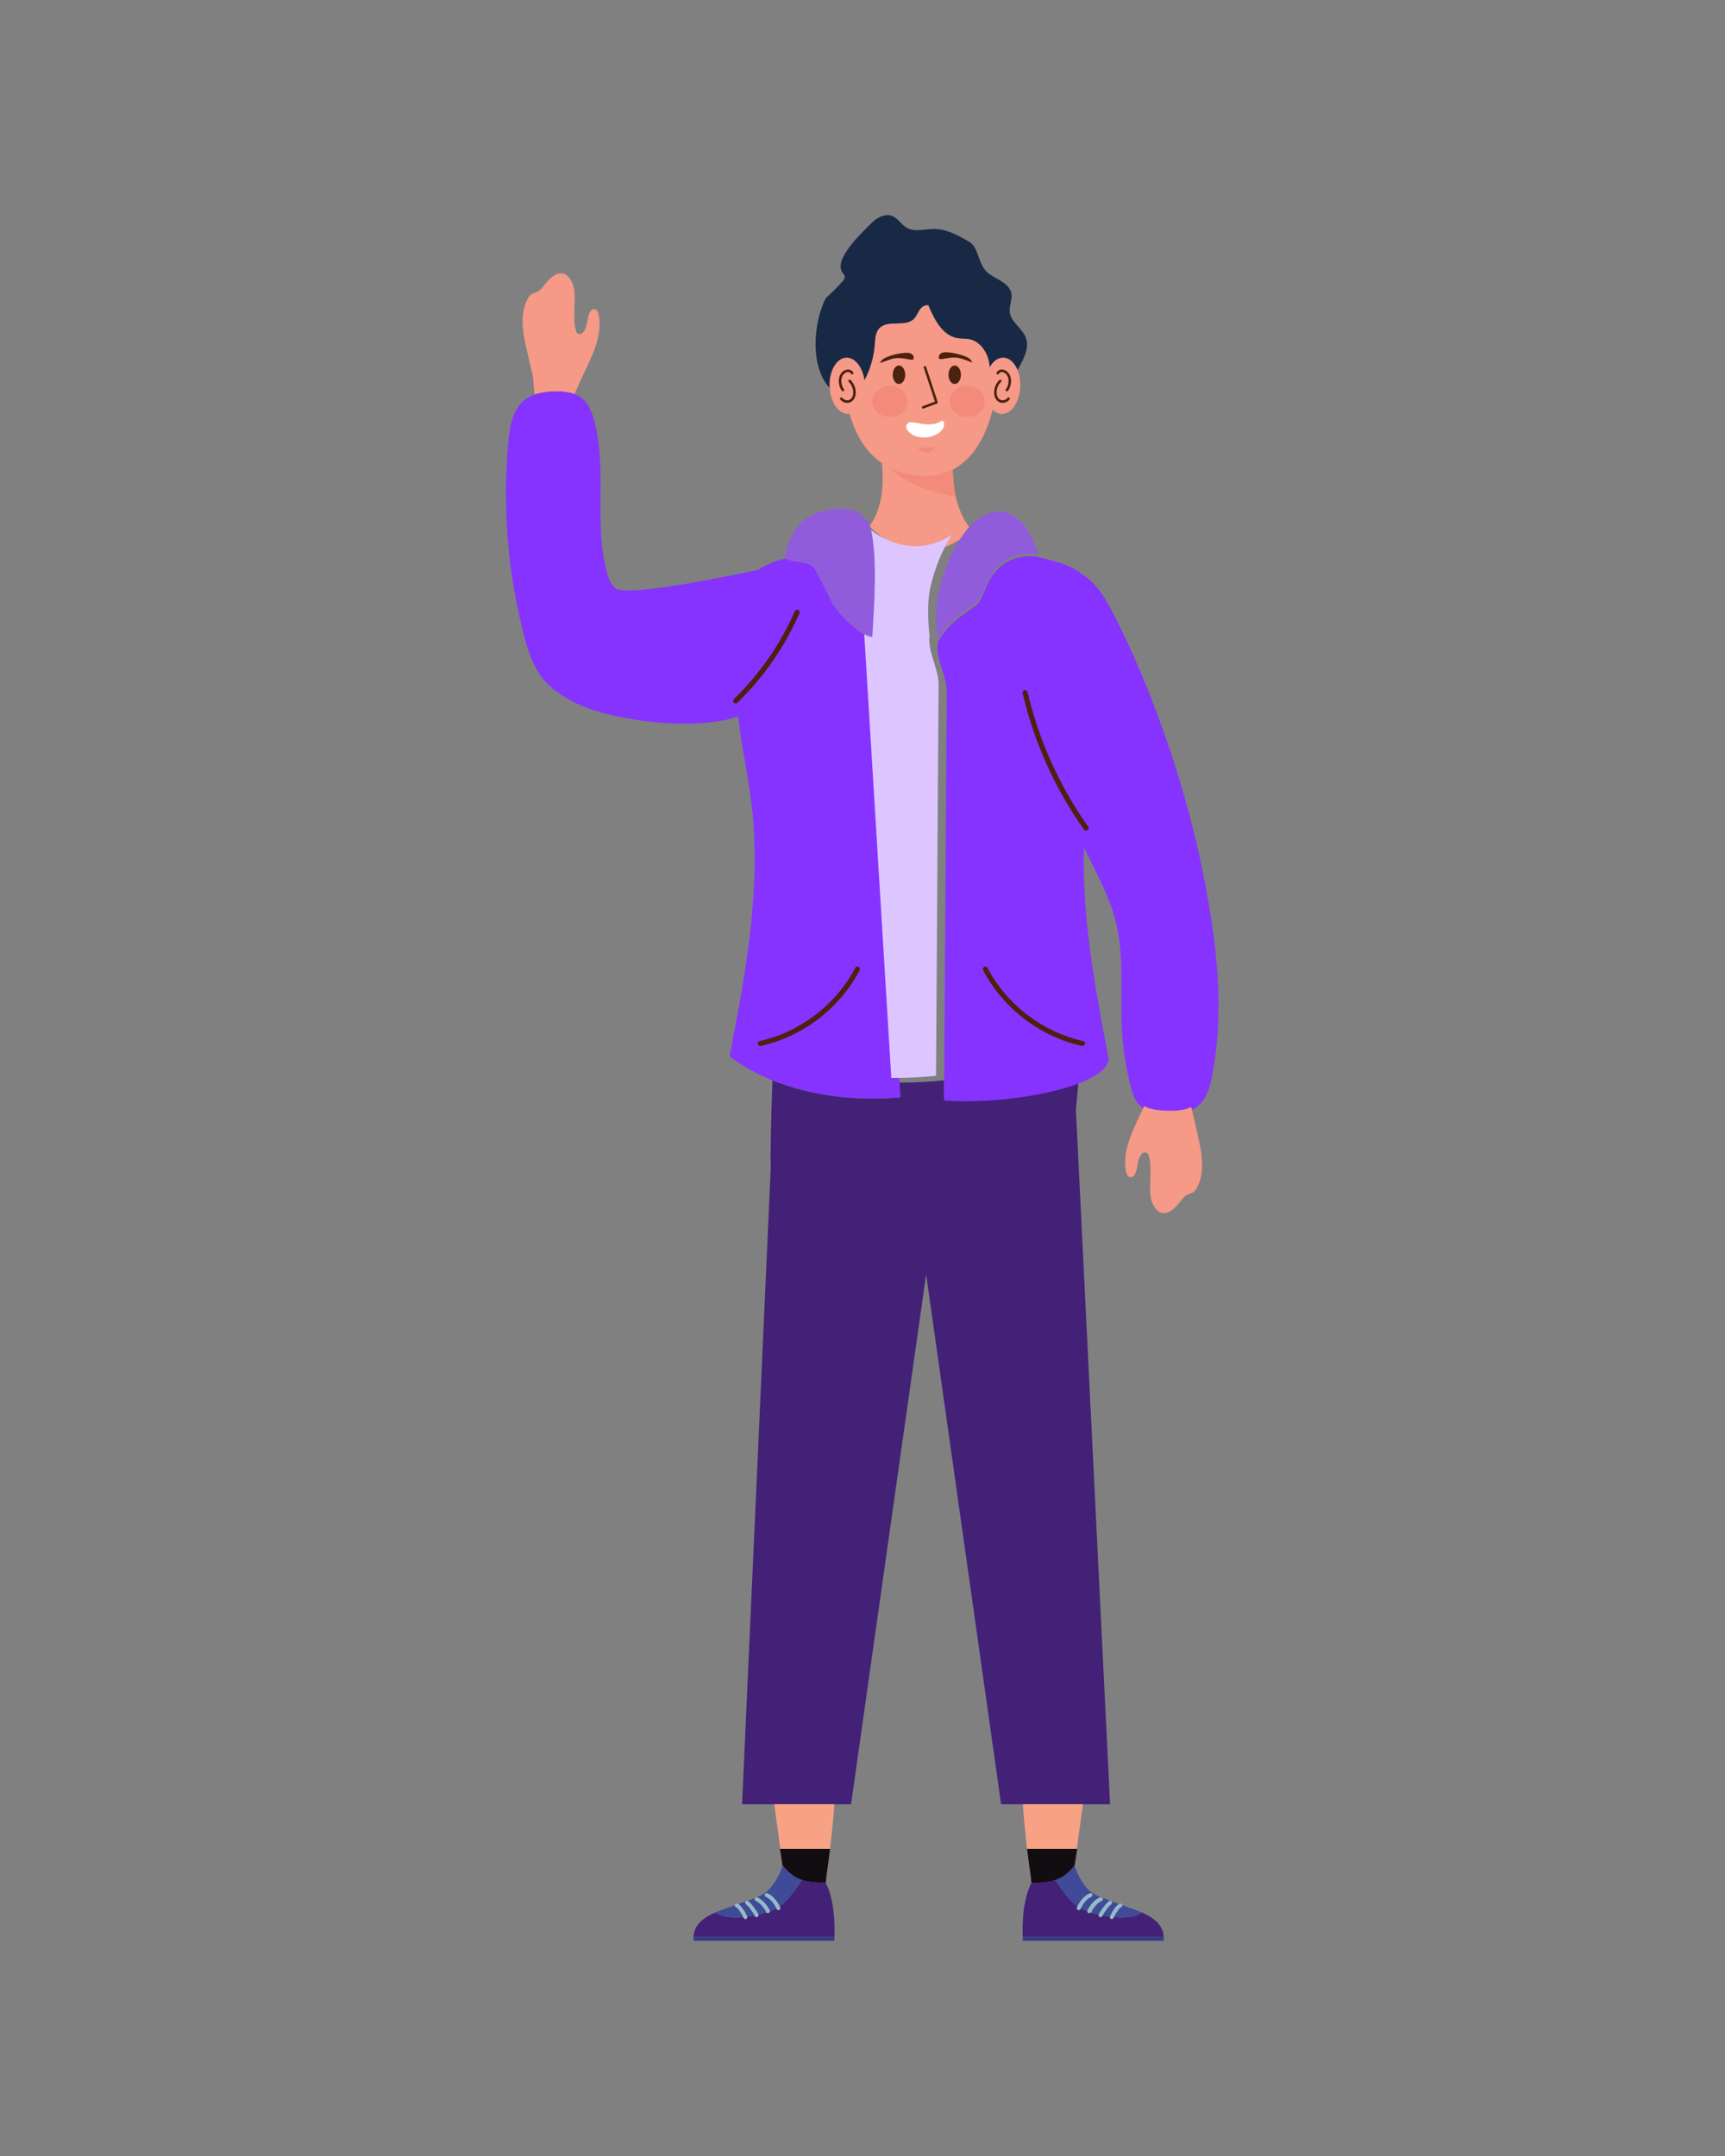 <svg version="1.2" xmlns="http://www.w3.org/2000/svg" viewBox="0 0 1898 2372" width="1898" height="2372">
	<rect x="0" y="0" width="1898" height="2372" fill="#808080" stroke="none"/>
	<title>136471376_d9db9cb9-e91c-48cc-9fa2-b9cb17ff1b0e</title>
	<style>
		.s0 { fill: #f69987 } 
		.s1 { fill: #8633ff } 
		.s2 { fill: #432176 } 
		.s3 { fill: #182945 } 
		.s4 { fill: #ddc6ff } 
		.s5 { fill: #905cdc } 
		.s6 { fill: #f7a284 } 
		.s7 { fill: #3f4a98 } 
		.s8 { fill: #110d11 } 
		.s9 { fill: #4b5faa } 
		.s10 { fill: #313d88 } 
		.s11 { fill: #93bccb } 
		.s12 { fill: #f48a7a } 
		.s13 { fill: #ffffff } 
		.s14 { fill: #4b220e } 
	</style>
	<g id="_Artboards_">
	</g>
	<g id="Capa 1">
		<g id="Capa 2">
		</g>
		<path id="&lt;Path&gt;" class="s0" d="m632.1 433.5c1.7-3.7 3.1-7 3.9-8.7 3.4-7.9 7.2-15.7 10.9-23.6 3.6-7.8 7.1-15.6 9.5-23.7 2.6-8.6 3.9-17.4 3.2-26.2-0.3-3.1-0.9-6.4-2.4-9.2-1.2-2.4-5.3-2.7-7-0.4-1.5 2-2.4 4.3-3 6.8-0.5 1.9-0.8 3.9-1.1 5.8-0.6 4.3-2 9-5.3 12.1-1.9 2-5.8 1.1-6.6-1.3-3.5-10.3-2.1-21.6-2-32.4q0-1.3 0.1-2.7c0-5.1 0-10.2-1.4-15.2-0.9-3.5-2.5-6.8-5.1-9.7-1.4-1.6-2.9-3.1-5.1-3.9-2-0.6-4.1-0.7-6.1-0.3-4 1-7.2 3.6-9.8 6-2.8 2.6-5 5.5-7.3 8.4-1.4 1.8-2.8 3.7-4.8 4.9-2.4 1.4-5.4 1.9-7.7 3.3-2.3 1.5-3.7 3.7-4.8 5.9-7.7 15.7-5.5 33.1-1.9 49.9q0.8 3.8 1.7 7.5 3.4 14.7 6.8 29.4c0.1 7 0.7 12.9 1.7 17.8 6.6-2.3 13.9-3.1 20.9-3.4 7.7-0.2 15.7 0.3 22.7 2.9z"/>
		<path id="&lt;Path&gt;" class="s1" d="m989.7 1190.9l-29.9-490.2c-14-0.9-40-27.9-45.8-40.7-5.7-12.8-9.9-19.3-16.1-31.9-6.2-12.5-21.1-7.8-34.1-13.7-11.1 3-21.2 6.8-28.8 12.1l-0.7 0.5c-17.9 3.3-144.9 31.2-157.6 19.9-4.9-4.5-7.3-11.1-9-17.5-14.8-54.4 1.1-113.7-14.3-167.9-2.5-8.7-6-17.6-13-23.3-2.5-2.1-5.3-3.6-8.3-4.7-7-2.6-15-3.1-22.7-2.9-7 0.3-14.3 1.1-20.9 3.4-4.6 1.5-8.9 3.7-12.6 7-13.4 11.7-15.5 33.1-17 49.8-1.9 23.1-2.6 46.4-1.9 69.7 1.2 46 7.6 91.8 19 136.4 5.8 22.5 13.3 45.3 31.8 60.3 18.3 15 40.9 24 63.9 29.2 37.9 8.7 80.4 12.8 118.9 7 7.5-1.2 14.8-2.8 21.6-5.3 3.6 32.5 11 64.8 14.8 97.3 10.9 92.3-6.7 185.3-24.2 276.6 14.1 10.9 30.1 19.6 47.1 26.5 43.9 17.8 95 22.9 139.7 18.8l1.1-0.1z"/>
		<path id="&lt;Path&gt;" class="s0" d="m1119.6 406.9c-3.3-7.9-8.9-13.3-15.4-13.5-6-0.2-11.5 3.9-15.3 10.5q0-1-0.1-2c-1.2-13.1-9.8-26.6-22.7-28.9-4-0.7-8.2-0.4-12.2-1-16.7-2.6-25.8-20.4-32.3-36-3.7-1.2-7.5 1.6-9.7 4.8-2.2 3.2-3.5 7-6.2 9.8-9.5 9.7-28.7 0.6-38.1 10.4-4.6 4.8-4.7 12.1-5.2 18.7-1.1 13.4-4.9 26.5-11.2 38.4-2.1-14.3-10.4-25-20-24.7-10.8 0.4-19 14.5-18.5 31.6q0.1 0.9 0.2 1.7c1 16.3 10 29 20.4 28.6l1.4-0.2c8 27.8 21.1 44.5 35.7 54.4 1.9 22.2 1 45.5-10.9 65.1q-1.2 1.9-2.4 3.7c0.3 0.6 0.5 1.2 0.6 1.8l0.1 0.1c6.8 6.7 49.6 45.1 98.5 13.1 2.6-4 5.4-7.9 8.5-11.6l0.1-0.1q0.8-0.9 1.5-1.7c-7.9-10.6-12.7-23.2-15.3-36.1-1.8-9-2.5-18.2-2.7-27.3 18.9-9.8 34.9-30.4 43.8-66 2.8 2.9 6.2 4.7 9.9 4.8 10.8 0.4 19.9-13.2 20.5-30.3 0.2-6.7-0.9-12.9-3-18.1z"/>
		<path id="&lt;Path&gt;" class="s2" d="m1038.8 1207.6l0.1-19.2c-15.7 1.7-32.2 2.5-49.2 2.5l1 16.3-1.1 0.1c-44.7 4.1-95.8-1-139.7-18.8-1.4 41.6-2.5 81.1-1.8 95.4l-31.6 700.9h35.4 66.2 18.3l82.6-583 82.5 583h23.9 66.1 29.9l-37.6-763.9 2.9-32c-39 14.9-104 22.4-147.9 18.7z"/>
		<path id="&lt;Path&gt;" class="s3" d="m931.2 393.4c9.6-0.3 17.9 10.4 20 24.7 6.3-11.9 10.1-25 11.2-38.4 0.5-6.6 0.6-13.9 5.2-18.7 9.4-9.8 28.6-0.7 38.1-10.4 2.7-2.8 4-6.6 6.2-9.8 2.2-3.2 6-6 9.7-4.8 6.5 15.6 15.6 33.4 32.3 36 4 0.6 8.2 0.3 12.1 1 13 2.3 21.6 15.8 22.8 28.9q0.1 1 0.1 2c3.8-6.6 9.3-10.7 15.3-10.5 6.5 0.2 12.1 5.6 15.4 13.5q0.8-1.4 1.6-2.8c5.6-10 11.5-21.8 7.5-32.6-3.9-10.5-16.4-17-17.7-28.2-0.7-6.9 3.1-13.8 1.8-20.6-2.2-10.9-15.3-14.9-24.4-21.4-13.5-9.7-10-28.6-22.8-35.8-11.7-6.7-24.2-13.6-37.7-13.6-10.4-0.1-21.6 3.8-30.5-1.5-5.7-3.4-9.2-9.9-15.2-12.6-7.8-3.3-16.7 1.1-22.7 7-9.7 9.6-20.6 20.1-28 31.5-4.6 7.1-9.3 16.2-4.7 23.3 1.1 1.6 2.7 3.2 2.7 5.2 0 1.6-1.1 3-2.1 4.2-5.7 6.9-12.3 12.9-18.8 19-14.2 27.8-17.2 76.3 4.3 98.7q-0.1-0.8-0.2-1.7c-0.5-17.1 7.7-31.2 18.5-31.6z"/>
		<path id="&lt;Path&gt;" class="s4" d="m1032.7 752.4c-0.3-16.9-10.5-32.5-10.2-49.3 0-1.5 0.2-2.9 0.3-4.4l-0.1 0.3c-1.8-17.3-2.8-38.6 1.7-56 4.8-18.9 11.7-36.9 22.1-53.4l0.8-1.3c-48.9 32-91.7-6.4-98.5-13.1 8.2 33.7 3.9 86.4 2 120.5l29.9 490.2c17 0 33.5-0.8 49.2-2.5z"/>
		<path id="&lt;Path&gt;" class="s1" d="m1328.7 986.9q-3.6-20.4-8-40.6c-1.9-9-4-17.8-6.1-26.7-7.2-29.5-15.5-58.7-25-87.6-16.3-49.2-35.2-97.6-58.1-144.1-12.8-25.8-22-44.3-42.8-57.6l-1-0.8c-9.4-6.6-20.5-10.4-31.9-13.3-4.6-1.3-9.5-2.5-14.9-3.7-11-1.8-22.6 0.1-32.3 5.4-7.8 4.3-14.4 10.8-19 18.5-4.8 8.3-7.1 17.6-12.1 25.7-5.9 9.5-30.7 16.3-45.7 44.6-0.1 1.5-0.3 2.9-0.3 4.4-0.3 16.8 9.9 32.4 10.2 49.3l-2.8 431-0.1 19.2c43.9 3.7 108.9-3.8 147.9-18.7 19.3-7.3 32.3-16.4 33.2-26.9-14.7-76.9-29.5-155-27.3-232.8 13.4 27.7 28.8 54.7 35.8 84.7 8.7 37.2 3.9 76.2 5.9 114.4 1.1 21.8 4.5 43.4 10 64.5 2 7.7 4.6 15.7 10.6 21 1.2 1.2 2.6 2.1 4 2.9 6.3 3.6 14.1 4.5 21.5 5 10.3 0.6 21.3 0.3 30.5-3.8 2.6-1.1 5-2.5 7.2-4.3 9.1-7.4 12.8-19.4 15.2-31.1q0.3-1.3 0.5-2.5c12.3-64.6 6.5-131.4-5.1-196.1z"/>
		<path id="&lt;Path&gt;" class="s5" d="m897.9 628.1c6.2 12.6 10.4 19.1 16.1 31.9 5.8 12.8 31.8 39.8 45.8 40.7 1.9-34.1 6.2-86.8-2-120.5l-0.1-0.1c-0.1-0.6-0.3-1.2-0.6-1.8-2.4-6.6-8.7-12.2-14.8-15.3-6.8-3.4-16.2-4-23.7-3.2-16.8 1.7-33.6 7.7-43.1 22.6-5.9 9.1-11.7 20.8-11.7 32 13 5.9 27.9 1.2 34.1 13.7z"/>
		<path id="&lt;Path&gt;" class="s5" d="m1064.8 581.7c-3.1 3.7-5.9 7.6-8.5 11.6l-0.8 1.3c-10.4 16.5-17.3 34.5-22.1 53.4-4.5 17.4-3.5 38.7-1.7 56l0.1-0.3c15-28.3 39.8-35.1 45.7-44.6 5-8.1 7.3-17.4 12.1-25.7 4.6-7.7 11.2-14.2 19-18.5 9.7-5.3 21.3-7.2 32.3-5.4 0.6 0.1 1.1 0.2 1.7 0.3-3.1-8.7-6.3-17.5-11-25.3q-1.6-2.7-3.5-5.3c-6.8-9-17.1-16.2-28.4-16.5-5.8-0.1-11.6 1.5-16.8 4.2-6.3 3.2-11.7 7.7-16.5 13q-0.7 0.8-1.5 1.7z"/>
		<path id="&lt;Path&gt;" class="s0" d="m1280.4 1221.7c-7.4-0.5-15.2-1.4-21.5-5-2.6 5.7-5.4 11.5-8 17.2-3.7 7.8-7.1 15.7-9.5 23.7-2.6 8.6-4 17.4-3.2 26.3 0.3 3.1 0.9 6.3 2.4 9.1 1.2 2.4 5.3 2.7 7 0.5 1.5-2 2.3-4.4 3-6.9 0.4-1.9 0.8-3.9 1.1-5.8 0.6-4.2 2-9 5.2-12.1 2-1.9 5.9-1 6.7 1.4 3.5 10.3 2.1 21.5 1.9 32.3q0 1.3 0 2.7c0 5.1 0 10.2 1.4 15.2 0.9 3.5 2.5 6.8 5 9.7 1.5 1.6 2.9 3.1 5.2 3.9 1.9 0.7 4 0.7 6.1 0.3 3.9-0.9 7.2-3.5 9.8-6 2.7-2.6 5-5.5 7.3-8.4 1.4-1.8 2.7-3.6 4.8-4.9 2.3-1.4 5.4-1.9 7.7-3.3 2.3-1.5 3.6-3.7 4.7-5.9 7.7-15.7 5.5-33.1 2-49.8q-0.9-3.8-1.7-7.6-3.4-14.7-6.8-29.4l-0.1-1c-9.2 4.1-20.2 4.4-30.5 3.8z"/>
		<path id="&lt;Path&gt;" class="s6" d="m1130.1 2033.9h54.7c2.2-16 4.5-32.4 6.7-49.1h-66.1c1.2 16.4 2.8 32.8 4.7 49.1z"/>
		<path id="&lt;Path&gt;" class="s2" d="m1225.6 2108.9l-0.4 0.9c-0.5 1.1-1.8 1.5-2.8 1.1-0.9-0.5-1.3-1.5-1.1-2.4q-4.1-0.6-8.1-1.4l-0.4 0.7c-0.5 1-1.7 1.5-2.8 1-1-0.5-1.4-1.6-1-2.6q-4.4-1-8.6-2.2l-0.4-0.1c-0.6 0.7-1.5 0.9-2.4 0.5-0.8-0.3-1.2-1.1-1.2-1.8q-3.9-1.5-7.2-3.3l-0.4 0.7c-0.5 1-1.7 1.5-2.8 1-1-0.5-1.4-1.8-1-2.8l0.6-1.2c-10.1-7-16.3-17.1-24.6-28.9-7 2.4-15.2 3-26 3.3h-0.1c0 0-11.2 17.7-9.6 59.4h155.1q-0.1-1-0.2-2c-0.2-1.8-0.6-3.5-1.2-5.2-3.6-9.6-12.7-15.4-22.6-19.7-3.7 2.4-8 4.1-13.2 4.8-5.7 0.8-11.6 0.8-17.6 0.2z"/>
		<path id="&lt;Path&gt;" class="s7" d="m1179.3 2055.7q-1.1 1.2-2.1 2.2l-0.5 0.4q-1 1.1-2.1 2l-0.4 0.3q-1.1 1-2.2 1.8l-0.3 0.2q-1.1 0.9-2.3 1.6l-0.2 0.1q-1.3 0.8-2.5 1.5h-0.1q-1.3 0.7-2.7 1.3-1.4 0.6-2.9 1c8.3 11.8 14.5 21.9 24.6 28.9 1.2-2.5 2.1-4 4.1-6.6 2.4-3.1 5.5-6 9.3-7.6 1.1-0.5 2.3 0 2.8 1 0.5 1.1 0 2.3-1.1 2.8-3 1.3-5.6 3.6-7.7 6.4-2 2.6-2.5 3.6-3.8 6.3q3.3 1.8 7.2 3.3l0.2-0.9c0.8-1.7 1.2-2.7 1.8-3.6 0.6-0.9 1.2-1.6 2.3-3.1 2.4-3.1 5.5-6 9.4-7.6l1-0.2c-3.5-1.5-7-3.1-10.1-5.4-1.7-1.2-3.3-2.6-4.8-4.3-4.2-4.8-8.7-12.1-11.5-18.9-1-2.2-1.8-4.4-2.3-6.5q-1.3 1.6-2.6 3.1z"/>
		<path id="&lt;Path&gt;" class="s6" d="m858.6 2033.9h54.7c1.9-16.3 3.6-32.7 4.8-49.1h-66.2c2.2 16.7 4.5 33.1 6.7 49.1z"/>
		<path id="&lt;Path&gt;" class="s8" d="m858.2 2033.9q1.4 9.1 2.8 18.2 1.3 1.6 2.6 3.1l0.5 0.5q1.1 1.2 2.1 2.2l0.5 0.4q1.1 1.1 2.1 2l0.4 0.3q1.1 1 2.2 1.8l0.3 0.2q1.2 0.9 2.4 1.6l0.1 0.1q1.3 0.8 2.5 1.5h0.1q1.4 0.7 2.7 1.3 1.4 0.6 2.9 1c7.1 2.4 15.2 3 26.1 3.3 0.3-3.2 0.7-6.5 1.1-9.8 1.3-8.7 2.4-17.4 3.5-26.1q0.1-0.8 0.2-1.6h-54.7z"/>
		<path id="&lt;Path&gt;" class="s2" d="m908.5 2071.4c-10.9-0.3-19-0.9-26.1-3.3-8.3 11.8-14.5 21.9-24.6 28.9l0.6 1.2c0.5 1 0 2.3-1 2.8-1.1 0.5-2.3 0-2.8-1l-0.4-0.7q-3.3 1.8-7.2 3.3c0 0.7-0.4 1.5-1.2 1.8-0.8 0.4-1.8 0.2-2.4-0.5l-0.4 0.1q-4.2 1.2-8.6 2.2c0.4 1 0 2.1-1 2.6-1.1 0.5-2.3 0-2.8-1l-0.3-0.7q-4.1 0.8-8.2 1.4c0.3 0.9-0.2 1.9-1.1 2.4-1 0.4-2.3 0-2.8-1.1l-0.4-0.9c-6 0.6-11.9 0.6-17.6-0.2-5.2-0.7-9.5-2.4-13.2-4.8-9.9 4.3-19 10.1-22.6 19.7-0.6 1.7-1 3.4-1.2 5.2q-0.1 1-0.1 2h155c1.6-41.7-9.6-59.4-9.6-59.4z"/>
		<path id="&lt;Path&gt;" class="s7" d="m842.7 2095c1.1 1.5 1.7 2.2 2.3 3.1 0.6 0.9 1 1.9 1.8 3.6l0.2 0.9q3.9-1.5 7.2-3.3c-1.2-2.7-1.8-3.7-3.8-6.3-2.1-2.8-4.7-5.1-7.7-6.4-1.1-0.5-1.5-1.7-1.1-2.8 0.5-1 1.7-1.5 2.8-1 3.8 1.6 6.9 4.5 9.3 7.6 2 2.6 2.9 4.1 4.1 6.6 10.1-7 16.3-17.1 24.6-28.9q-1.5-0.4-2.9-1-1.3-0.6-2.7-1.3h-0.1q-1.2-0.7-2.5-1.5l-0.1-0.1q-1.2-0.7-2.4-1.6l-0.3-0.2q-1.1-0.8-2.2-1.8l-0.4-0.3q-1-0.9-2.1-2l-0.5-0.4q-1-1-2.1-2.2l-0.5-0.5q-1.3-1.5-2.6-3.1c-0.8 3.1-2.1 6.5-3.8 10-1.1 2.3-2.4 4.6-3.7 6.7-2 3.3-4.2 6.3-6.3 8.7-2.9 3.3-6.4 5.7-10.3 7.7-1.5 0.7-3.1 1.4-4.6 2l1 0.2c3.9 1.6 7 4.5 9.4 7.6z"/>
		<path id="&lt;Path&gt;" class="s8" d="m1130.1 2033.9q0.1 0.8 0.2 1.6c1.1 8.7 2.2 17.4 3.5 26.1 0.5 3.3 0.8 6.6 1.1 9.8h0.1c10.8-0.3 19-0.9 26-3.3q1.5-0.4 2.9-1 1.4-0.6 2.7-1.3h0.1q1.2-0.7 2.5-1.5l0.2-0.1q1.2-0.7 2.3-1.6l0.3-0.2q1.1-0.8 2.2-1.8l0.4-0.3q1.1-0.9 2.1-2l0.5-0.4q1-1 2.1-2.2l0.5-0.5q1.3-1.5 2.6-3.1 1.4-9.1 2.8-18.2h-0.4-54.7z"/>
		<path id="&lt;Path&gt;" class="s9" d="m1211.1 2087.2c-3.5-1.5-7-3.1-10.1-5.4 3.1 2.3 6.6 3.9 10.1 5.4z"/>
		<path id="&lt;Path&gt;" class="s10" d="m1125.3 2135h155.1v-4.2h-155.1z"/>
		<path id="&lt;Path&gt;" class="s7" d="m1222.9 2094.5c-2.9 2.6-2.5 2.2-4.8 5.2-2.1 2.8-3.6 4.7-4.9 7.4q4 0.8 8.1 1.4l0.1-0.4c1.2-2.6 2.6-5.4 4.4-7.8 0.8-1.1 1.5-2.1 2.4-3.2 0.8-0.9 1.8-1.8 3.1-2.5q-4.1-1.4-8.2-2.9c0.6 0.9 0.6 2.1-0.2 2.8z"/>
		<path id="&lt;Path&gt;" class="s7" d="m1233.6 2098c-1 0.5-1.5 1-2.2 1.7-0.6 0.8-1.3 1.9-2.2 3.1-1.4 1.8-2.5 3.9-3.6 6.1 6 0.6 11.9 0.6 17.6-0.2 5.2-0.7 9.5-2.4 13.2-4.8-3.2-1.4-6.4-2.6-9.6-3.7q-6-2.2-12-4.3c0.1 0.9-0.3 1.8-1.2 2.1z"/>
		<path id="&lt;Path&gt;" class="s7" d="m1212.7 2091.2c-3 1.3-5.6 3.6-7.6 6.3-1.2 1.5-1.7 2.3-2.2 2.9-0.4 0.6-0.7 1.4-1.5 3l-0.4 0.5 0.4 0.1q4.2 1.2 8.6 2.2v-0.2c1.7-3.6 3.5-5.9 5.7-8.8 2.2-2.9 2.6-3.3 5.4-5.8l1.1-0.4q-1.2-0.4-2.4-0.8c-2.1-0.8-4.2-1.5-6.2-2.3l-0.2-0.1 0.4 0.6c0.5 1.1 0 2.3-1.1 2.8z"/>
		<path id="&lt;Path&gt;" class="s11" d="m1186 2101c1.1 0.5 2.3 0 2.8-1l0.4-0.7c1.3-2.7 1.8-3.7 3.8-6.3 2.1-2.8 4.7-5.1 7.7-6.4 1.1-0.5 1.6-1.7 1.1-2.8-0.5-1-1.7-1.5-2.8-1-3.8 1.6-6.9 4.5-9.3 7.6-2 2.6-2.9 4.1-4.1 6.6l-0.6 1.2c-0.4 1 0 2.3 1 2.8z"/>
		<path id="&lt;Path&gt;" class="s11" d="m1210.1 2087.4c-3.9 1.6-7 4.5-9.4 7.6-1.1 1.5-1.7 2.2-2.3 3.1-0.6 0.9-1 1.9-1.8 3.6l-0.2 0.9c0 0.7 0.4 1.5 1.2 1.8 0.9 0.4 1.8 0.2 2.4-0.5l0.4-0.5c0.8-1.6 1.1-2.4 1.5-3 0.5-0.6 1-1.4 2.2-2.9 2-2.7 4.6-5 7.6-6.3 1.1-0.5 1.6-1.7 1.1-2.8l-0.4-0.6-1.3-0.6z"/>
		<path id="&lt;Path&gt;" class="s11" d="m1220.1 2091.4c-2.8 2.5-3.2 2.9-5.4 5.8-2.2 2.9-4 5.2-5.7 8.8v0.2c-0.4 1 0 2.1 1 2.6 1.1 0.5 2.3 0 2.8-1l0.4-0.7c1.3-2.7 2.8-4.6 4.9-7.4 2.3-3 1.9-2.6 4.8-5.2 0.8-0.7 0.8-1.9 0.2-2.8l-0.1-0.2c-0.5-0.5-1.2-0.6-1.8-0.5l-1.1 0.4z"/>
		<path id="&lt;Path&gt;" class="s11" d="m1225.8 2100.3c-1.8 2.4-3.2 5.2-4.4 7.8l-0.1 0.4c-0.2 0.9 0.2 1.9 1.1 2.4 1 0.4 2.3 0 2.8-1.1l0.4-0.9c1.1-2.2 2.2-4.3 3.6-6.1 0.9-1.2 1.6-2.3 2.2-3.1 0.7-0.7 1.2-1.2 2.2-1.7 0.9-0.3 1.3-1.2 1.2-2.1l-0.1-0.6c-0.4-1.1-1.7-1.6-2.7-1.1l-0.7 0.4c-1.3 0.7-2.3 1.6-3.1 2.5-0.9 1.1-1.6 2.1-2.4 3.2z"/>
		<path id="&lt;Path&gt;" class="s10" d="m763.1 2135h155v-4.2h-155z"/>
		<path id="&lt;Path&gt;" class="s7" d="m817.6 2100.3c1.9 2.4 3.2 5.2 4.4 7.8l0.1 0.4q4.1-0.6 8.2-1.4c-1.4-2.7-2.9-4.6-4.9-7.4-2.3-3-2-2.6-4.9-5.2-0.8-0.7-0.8-1.9-0.2-2.8q-4.1 1.5-8.1 2.9c1.2 0.7 2.3 1.6 3 2.5 0.9 1.1 1.6 2.1 2.4 3.2z"/>
		<path id="&lt;Path&gt;" class="s7" d="m817.8 2108.9c-1.1-2.2-2.2-4.3-3.6-6.1-0.9-1.2-1.6-2.3-2.2-3.1-0.7-0.7-1.2-1.2-2.2-1.7-0.9-0.3-1.3-1.2-1.2-2.1q-6 2.1-12 4.3c-3.1 1.1-6.4 2.3-9.6 3.7 3.7 2.4 8 4.1 13.2 4.8 5.7 0.8 11.6 0.8 17.6 0.2z"/>
		<path id="&lt;Path&gt;" class="s7" d="m828.7 2097.2c2.2 2.9 4 5.2 5.7 8.8v0.2q4.4-1 8.6-2.2l0.4-0.1-0.4-0.5c-0.7-1.6-1.1-2.4-1.5-3-0.4-0.6-1-1.4-2.2-2.9-2-2.7-4.6-5-7.6-6.3-1.1-0.5-1.6-1.7-1.1-2.8l0.5-0.6-0.3 0.1c-2 0.8-4.1 1.5-6.1 2.3q-1.2 0.4-2.4 0.8l1 0.4c2.8 2.5 3.2 2.9 5.4 5.8z"/>
		<path id="&lt;Path&gt;" class="s11" d="m844.4 2082.8c-1.1-0.5-2.3 0-2.8 1-0.4 1.1 0 2.3 1.1 2.8 3 1.3 5.6 3.6 7.7 6.4 2 2.6 2.6 3.6 3.8 6.3l0.4 0.7c0.5 1 1.7 1.5 2.8 1 1-0.5 1.5-1.8 1-2.8l-0.6-1.2c-1.2-2.5-2.1-4-4.1-6.6-2.4-3.1-5.5-6-9.3-7.6z"/>
		<path id="&lt;Path&gt;" class="s11" d="m831.7 2091.2c3 1.3 5.6 3.6 7.6 6.3 1.2 1.5 1.8 2.3 2.2 2.9 0.4 0.6 0.8 1.4 1.5 3l0.4 0.5c0.6 0.7 1.6 0.9 2.4 0.5 0.8-0.3 1.2-1.1 1.2-1.8l-0.2-0.9c-0.8-1.7-1.2-2.7-1.8-3.6-0.6-0.9-1.2-1.6-2.3-3.1-2.4-3.1-5.5-6-9.4-7.6l-1-0.2-1.2 0.6-0.5 0.6c-0.5 1.1 0 2.3 1.1 2.8z"/>
		<path id="&lt;Path&gt;" class="s11" d="m820.5 2094.5c2.9 2.6 2.6 2.2 4.9 5.2 2 2.8 3.5 4.7 4.9 7.4l0.3 0.7c0.5 1 1.7 1.5 2.8 1 1-0.5 1.4-1.6 1-2.6v-0.2c-1.7-3.6-3.5-5.9-5.7-8.8-2.2-2.9-2.6-3.3-5.4-5.8l-1-0.4c-0.7-0.1-1.4 0-1.9 0.5l-0.1 0.2c-0.6 0.9-0.6 2.1 0.2 2.8z"/>
		<path id="&lt;Path&gt;" class="s11" d="m809.8 2098c1 0.5 1.5 1 2.2 1.7 0.6 0.8 1.3 1.9 2.2 3.1 1.4 1.8 2.5 3.9 3.6 6.1l0.4 0.9c0.5 1.1 1.8 1.5 2.8 1.1 0.9-0.5 1.4-1.5 1.1-2.4l-0.1-0.4c-1.2-2.6-2.5-5.4-4.4-7.8-0.8-1.1-1.5-2.1-2.4-3.2-0.7-0.9-1.8-1.8-3-2.5l-0.7-0.4c-1.1-0.5-2.3 0-2.8 1.1l-0.1 0.6c-0.1 0.9 0.3 1.8 1.2 2.1z"/>
		<path id="&lt;Path&gt;" class="s12" d="m1014.3 523.4c-11.2-0.6-23.9-2.9-36.1-9.2 19.3 19.3 45.7 26.4 73.1 32.3l-0.2-0.7c-1.9-9.7-2.5-19.5-2.7-29.3-10.7 5.5-22.3 7.6-34.1 6.9z"/>
		<path id="&lt;Path&gt;" class="s13" d="m998.1 472.5c7.1 12.6 31 10.7 38.8 0l0.8-1.3c0.9-1.7 1.2-3.7 1.1-5.7-0.1-2-1.5-3.2-3.5-2.1-2.4 1.3-4.5 2.5-7.1 2.9-4.2 0.7-8.6 0.7-12.8 0.1-4.1-0.5-8-1.7-12.2-2-4.9-0.3-7.6 3.6-5.1 8.1z"/>
		<path id="&lt;Path&gt;" class="s12" d="m1030.4 490.3c-6.9 2.5-14.5 2.9-21.6 1.3 2.8 3.3 6.1 6.7 10.8 6.4 5-0.4 7.9-3.2 10.8-7.7z"/>
		<path id="&lt;Path&gt;" class="s14" d="m982.3 412.3c0 5.6 3 10.1 6.8 10.1 3.8 0 6.9-4.5 6.9-10.1 0-5.6-3.1-10.2-6.9-10.2-3.8 0-6.8 4.6-6.8 10.2z"/>
		<path id="&lt;Path&gt;" class="s14" d="m1050.4 422.4c3.8 0 6.9-4.5 6.9-10.1 0-5.6-3.1-10.2-6.9-10.2-3.8 0-6.8 4.6-6.8 10.2 0 5.6 3 10.1 6.8 10.1z"/>
		<path id="&lt;Path&gt;" class="s14" d="m1001.7 395.6c0.9 0.1 2.8 0.3 3.3-0.6 1-1.8-0.2-4.4-1.8-5.5-2.2-1.5-4.9-1.5-7.4-1.3-7.2 0.5-14.5 2.2-21.3 5.2-1.1 0.4-5 2.4-6.2 6 0 0 8.5-3 10.9-3.9 8.6-2.9 13.4-1.3 22.5 0.1z"/>
		<path id="&lt;Path&gt;" class="s14" d="m1036.6 395c9-1.4 13.8-3 22.5-0.1 2.4 0.8 10.8 3.9 10.8 3.9-1.2-3.6-5.1-5.6-6.2-6.1-6.8-2.9-14-4.6-21.3-5.2-2.5-0.1-5.2-0.1-7.3 1.4-1.6 1.1-2.8 3.6-1.8 5.5 0.5 0.9 2.3 0.7 3.3 0.6z"/>
		<path id="&lt;Path&gt;" class="s12" d="m1045 441.5c0 9.5 8.7 17.2 19.3 17.2 10.7 0 19.3-7.7 19.3-17.2 0-9.5-8.6-17.1-19.3-17.1-10.6 0-19.3 7.6-19.3 17.1z"/>
		<path id="&lt;Path&gt;" class="s12" d="m998.5 441.5c0-9.5-8.7-17.1-19.3-17.1-10.7 0-19.3 7.6-19.3 17.1 0 9.5 8.6 17.2 19.3 17.2 10.6 0 19.3-7.7 19.3-17.2z"/>
		<path id="&lt;Path&gt;" class="s14" d="m1016.3 449.4l14.6-5.5c0.7-0.2 1.1-1 0.8-1.7l-12.7-38.6c-0.2-0.7-1-1.1-1.7-0.8-0.8 0.2-1.2 1-0.9 1.7l12.3 37.3-13.4 5c-0.7 0.3-1.1 1.1-0.8 1.8 0.3 0.8 1.1 1.1 1.8 0.8z"/>
		<path id="&lt;Path&gt;" class="s14" d="m928.3 430.2c0.7-0.5 0.8-1.4 0.3-2-1.8-2.3-2.9-5.7-2.9-9.1 0-2.2 0.5-4.3 1.5-6 1-1.7 2.4-3 4.6-3.7l1.2-0.2c1.4 0 2.6 0.7 3.4 2 0.3 0.7 1.2 0.9 1.9 0.5 0.6-0.4 0.9-1.2 0.5-1.9-1.2-2.1-3.4-3.4-5.8-3.3q-1 0-2 0.3c-2.9 0.8-5 2.6-6.2 4.9-1.3 2.2-1.9 4.8-1.9 7.4 0 4 1.2 7.9 3.5 10.8 0.5 0.6 1.3 0.7 1.9 0.3z"/>
		<path id="&lt;Path&gt;" class="s14" d="m933.8 418c-0.5 0.6-0.5 1.5 0 2 3 2.8 5 7.4 5 11.7 0 1.7-0.3 3.4-1 4.9-1.3 2.6-3.4 3.8-5.7 3.8-1.8 0-3.8-0.9-5.4-2.7-0.5-0.6-1.3-0.7-1.9-0.2-0.6 0.5-0.7 1.4-0.2 2 2 2.4 4.8 3.7 7.5 3.7 3.3 0 6.5-1.9 8.2-5.4 0.9-1.9 1.3-4 1.3-6.1 0-5.2-2.3-10.3-5.8-13.7-0.6-0.5-1.5-0.5-2 0z"/>
		<path id="&lt;Path&gt;" class="s14" d="m1099 411.2c0.8-1.3 2-2 3.3-2l1.3 0.2c2.1 0.7 3.6 2 4.6 3.7 1 1.7 1.5 3.8 1.5 6 0 3.4-1.1 6.8-2.9 9.1-0.5 0.6-0.4 1.5 0.2 2 0.6 0.4 1.5 0.3 2-0.3 2.2-2.9 3.5-6.8 3.5-10.8 0-2.6-0.6-5.2-1.9-7.4-1.3-2.3-3.4-4.1-6.2-4.9q-1-0.3-2.1-0.3c-2.3-0.1-4.5 1.2-5.7 3.3-0.4 0.7-0.2 1.5 0.5 1.9 0.7 0.4 1.5 0.2 1.9-0.5z"/>
		<path id="&lt;Path&gt;" class="s14" d="m1103.2 443.2c2.8 0 5.5-1.3 7.6-3.7 0.5-0.6 0.4-1.5-0.2-2-0.6-0.5-1.5-0.4-2 0.2-1.5 1.8-3.5 2.7-5.4 2.7-2.2 0-4.3-1.2-5.6-3.8-0.7-1.5-1-3.2-1-4.9-0.1-4.3 2-8.9 4.9-11.7 0.6-0.5 0.6-1.4 0-2-0.5-0.5-1.4-0.5-1.9 0-3.5 3.4-5.8 8.5-5.8 13.7 0 2.1 0.4 4.2 1.3 6.1 1.6 3.5 4.8 5.4 8.1 5.4z"/>
		<path id="&lt;Path&gt;" class="s14" d="m1086.6 1064.8c-0.7-1.4-2.4-1.9-3.7-1.2-1.4 0.7-1.9 2.4-1.2 3.7 21.9 41.9 62.7 73.1 108.8 83.3 1.5 0.3 3-0.6 3.3-2.1 0.3-1.5-0.6-3-2.1-3.3-44.4-9.8-84-40.1-105.1-80.4z"/>
		<path id="&lt;Path&gt;" class="s14" d="m833.8 1148.5c0.3 1.5 1.8 2.4 3.3 2.1 46.1-10.2 86.9-41.4 108.8-83.3 0.7-1.3 0.2-3-1.2-3.7-1.3-0.7-3-0.2-3.7 1.2-21.1 40.3-60.7 70.6-105.1 80.4-1.5 0.3-2.5 1.8-2.1 3.3z"/>
		<path id="&lt;Path&gt;" class="s14" d="m1127.3 759.2c-1.5 0.4-2.5 1.9-2.1 3.4 12.5 53.7 35.6 105 67.5 150 0.9 1.3 2.7 1.6 3.9 0.7 1.3-0.9 1.6-2.6 0.7-3.9-31.5-44.4-54.3-95.1-66.7-148.1-0.3-1.5-1.8-2.4-3.3-2.1z"/>
		<path id="&lt;Path&gt;" class="s14" d="m811.4 773c28.8-27.9 52.1-61.5 68.2-98.3 0.6-1.4 0-3.1-1.4-3.7-1.4-0.6-3.1 0.1-3.7 1.5-15.8 36.1-38.7 69.1-67 96.5-1.1 1.1-1.2 2.9-0.1 4 1.1 1.1 2.9 1.1 4 0z"/>
	</g>
</svg>